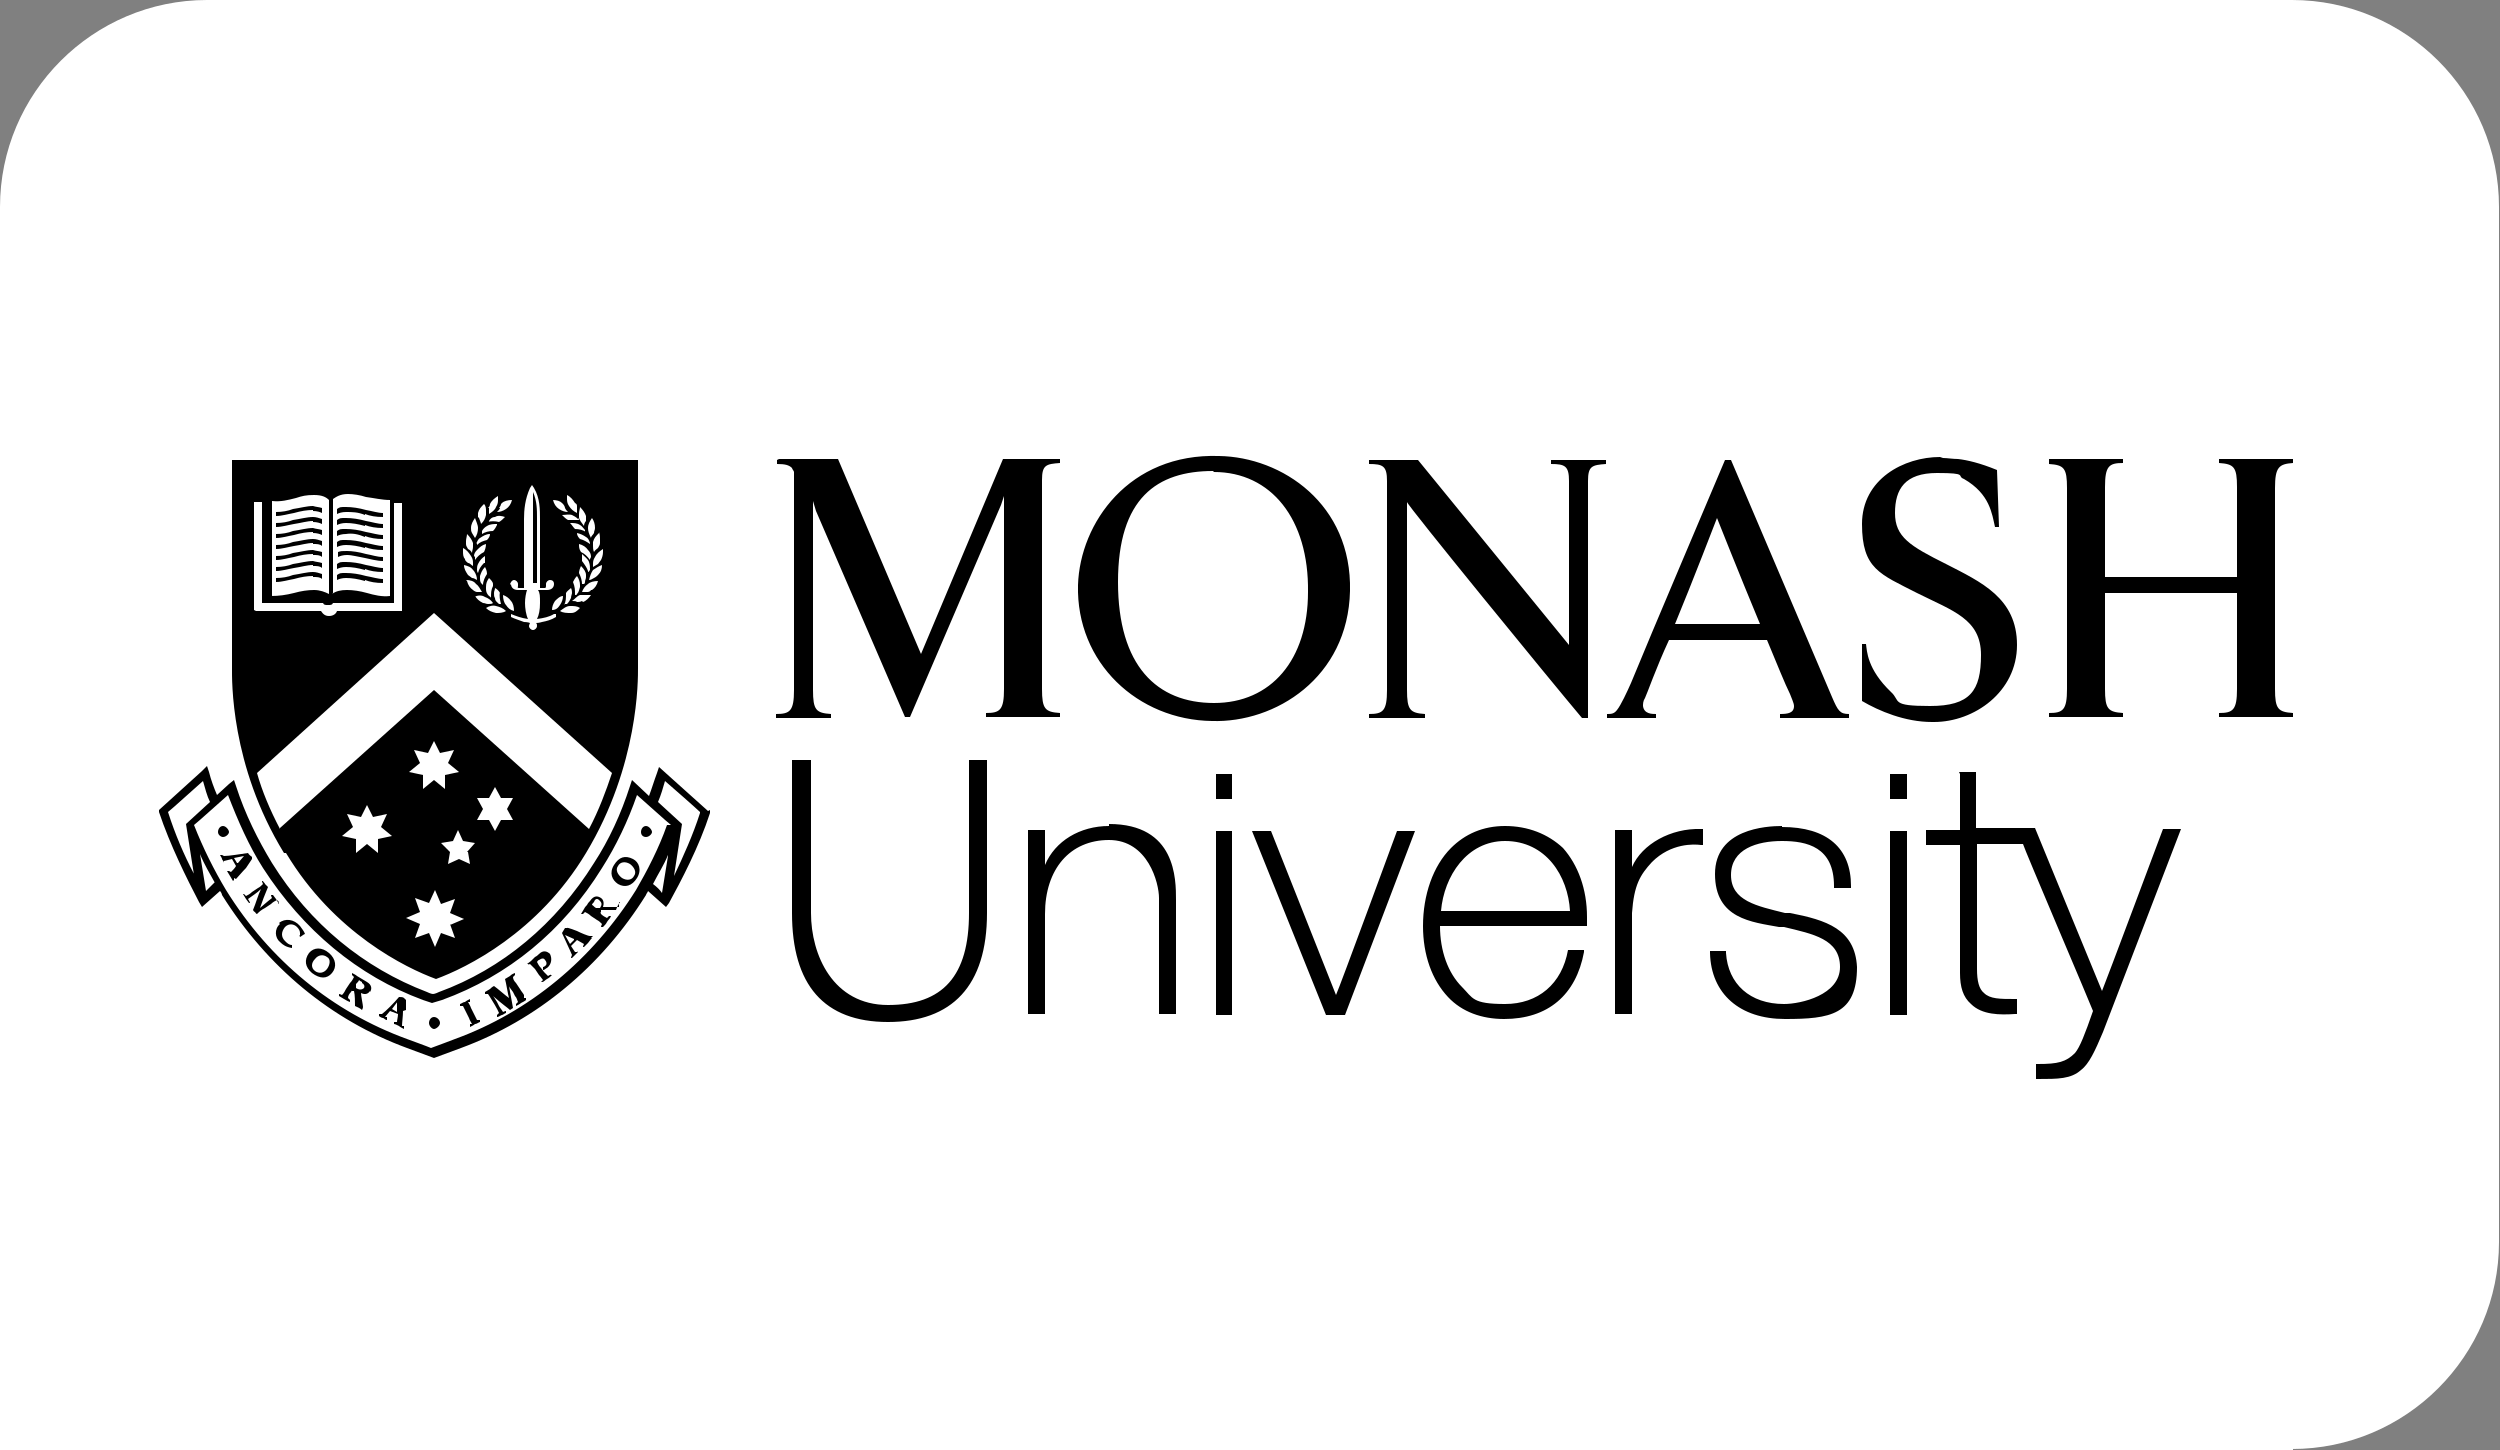 <?xml version="1.0" encoding="UTF-8"?>
<svg id="Layer_2" xmlns="http://www.w3.org/2000/svg" version="1.1" viewBox="0 0 250 145">
  <rect x="0" y="0" width="250" height="145" fill="#808080" stroke="none"/>
  <!-- Generator: Adobe Illustrator 29.1.0, SVG Export Plug-In . SVG Version: 2.1.0 Build 142)  -->
  <defs>
    <style>
      .st0 {
        fill: #fff;
      }
    </style>
  </defs>
  <g id="Layer_1-2">
    <path class="st0" d="M229.3,145H0V20.7C0,9.3,9.3,0,20.7,0h208.5c11.4,0,20.7,9.3,20.7,20.7v103.5c0,11.4-9.3,20.7-20.7,20.7h.1Z"/>
  </g>
  <g>
    <path id="path7759" d="M79.2,76v15.3c0,7.2,3.2,10.9,9.6,10.9s9.9-3.6,9.9-10.9v-15.3h-1.8v15.3c0,6.3-2.6,9.2-8.1,9.2s-7.7-5-7.7-9.2v-15.3h-1.9ZM121.6,77.4v2.5h1.6v-2.5h-1.6ZM189,77.4v2.5h1.7v-2.5h-1.7ZM196,77.4v5.6h-3.4v1.5h3.4v12.8c0,1.4.3,2.4,1.1,3.1,1.1,1.1,2.9,1.1,4.4,1h.2v-1.5h-.2c-1.5,0-2.5,0-3.1-.6-.5-.4-.7-1.2-.7-2.4v-12.5h4.6c0,.2,7,16.6,7,16.7-.8,2.3-1.3,3.6-1.8,4.2-.9.9-1.7,1.1-3.7,1.1h-.2v1.5h.2c2,0,3.3,0,4.3-.9.8-.6,1.4-1.9,2.2-3.8l7.8-20.3h-1.8c0,0-5.8,15.5-6.1,16.2-.3-.7-6.7-16.3-6.7-16.3h-5.9v-5.6h-1.7ZM110.9,82.6c-2.9,0-5.4,1.5-6.4,3.9v-3.5h-1.7v18.4h1.7v-10c0-4.5,2.5-7.4,6.4-7.4s5,4.3,5,5.8v11.6h1.7v-11.4c0-2.1,0-7.6-6.7-7.6h0ZM150.5,82.6c-2.2,0-4,.8-5.4,2.2-1.8,1.8-2.8,4.7-2.8,7.8,0,2.9.9,5.4,2.5,7.1,1.4,1.5,3.4,2.2,5.6,2.2,4.4,0,7.2-2.4,8-6.7v-.2c0,0-1.6,0-1.6,0h0c-.6,3.4-3,5.4-6.3,5.4s-3.2-.6-4.3-1.7c-1.4-1.4-2.2-3.6-2.2-6.1h0c0,0,14.7,0,14.7,0v-.9c0-2.8-.9-5.2-2.4-6.9-1.5-1.4-3.5-2.2-5.8-2.2h0ZM178.2,82.6c-1.6,0-6.7.3-6.7,4.8s3.7,4.8,6.4,5.3h.5c2.9.7,5.6,1.2,5.6,4s-3.9,3.7-5.6,3.7c-3.4,0-5.6-2-5.8-5.1v-.2h-1.6v.2c.1,4.1,3,6.6,7.5,6.6s7.2-.4,7.2-5.2c-.2-3.8-3.1-4.7-6.7-5.4h-.5c-2.8-.7-5.4-1.2-5.4-3.8s2.6-3.4,5.1-3.4,5.2.6,5.2,4.5v.2h1.7v-.2c0-3.8-2.4-5.9-6.9-5.9h0ZM170.1,82.9c-3-.1-5.9,1.5-6.9,3.8v-3.7h-1.7v18.4h1.7v-10.1c.2-2.8.8-3.8,2-5.1,1.9-1.9,4.2-1.8,4.9-1.7h.2v-1.6h-.2ZM121.6,83.1v18.4h1.6v-18.4h-1.6ZM125.2,83.1l7.4,18.4h1.9l7-18.4h-1.8s-5.8,15.8-6.1,16.4c-.2-.5-6.5-16.4-6.5-16.4h-1.9ZM189,83.1v18.4h1.7v-18.4h-1.7ZM150.5,84.1c4.1,0,6.3,3.5,6.5,7h-12.9c.3-3.5,2.6-7,6.4-7Z"/>
    <path id="path7783" d="M121.9,45.6c-9-.3-13.9,6.7-14.1,12.9-.2,7.8,6,13.5,13.4,13.6,6.3.2,13.6-4.3,13.8-13,.2-8.7-6.8-13.4-13.1-13.5ZM194,45.7c-3.6,0-7.8,2.2-7.8,6.7s1.8,5,5.5,6.9c3.6,1.8,6.4,2.6,6.4,6.2s-1.1,5.1-5.1,5.1-2.9-.5-3.9-1.4c-2.4-2.3-2.4-4.1-2.5-4.8h-.4v5.7c1.7,1,4.3,2.1,7,2.1h.2c4,0,8.3-3,8.3-7.7s-3.6-6.3-7.1-8.1c-3.6-1.8-5.1-2.7-5.1-5.1s1-4,4.2-4,1.9.3,2.7.6c2.6,1.5,2.8,3.5,3.1,4.8h.4l-.2-5.7c-1.7-.7-3-1-3.9-1.1-.5,0-1.1-.1-1.5-.1h0ZM77.7,46v.4c.8,0,1.2.1,1.5.4,0,.1.2.3.2.4,0,.1,0,.3,0,.4v21.4c0,2.1-.4,2.4-1.8,2.4v.4h5.5v-.4c-1.5-.1-1.8-.4-1.8-2.4v-17.9c0-.3,0-1,0-1l.3,1,8.9,20.6h.5l9.1-21.2.3-.9s0,.4,0,.8v18.5c0,2.1-.4,2.4-1.8,2.4v.4h7.4v-.4c-1.5-.1-1.8-.4-1.8-2.4v-20.9c0-1.5.4-1.6,1.8-1.7v-.4h-5.7l-8.2,19.5-8.3-19.5h-5.9ZM136.9,46v.4c1.4,0,1.8.2,1.8,1.7v20.9c0,2.1-.4,2.4-1.8,2.4v.4h5.6v-.4c-1.5-.1-1.8-.4-1.8-2.4v-18.8c0,.3,14.3,17.8,17.5,21.6h.6v-23.7c0-1.5.4-1.6,1.8-1.7v-.4h-5.5v.4c1.4,0,1.8.2,1.8,1.7v16.4l-15.1-18.5h-4.9ZM172.5,46c-1.3,3.1-7.4,17.4-9.4,22.3-.4.9-1,2.2-1.4,2.7-.3.4-.6.4-1,.4v.4h4.9v-.4c-.4,0-1.2,0-1.3-.8,0-.2,0-.5.2-.8.2-.4,1.1-3,2.4-5.8h9.8c1,2.4,1.8,4.4,2.3,5.4.1.3.4.9.4,1.2,0,.7-.6.8-1.4.8v.4h6.9v-.4c-.9,0-1.1-.3-1.7-1.7l-10.1-23.7h-.5ZM204.9,46v.4c1.5.1,1.8.4,1.8,2.4v20.1c0,2.1-.4,2.4-1.8,2.4v.4h7.4v-.4c-1.5-.1-1.8-.4-1.8-2.4v-9.6h13.2v9.6c0,2.1-.4,2.4-1.8,2.4v.4h7.4v-.4c-1.5-.1-1.8-.4-1.8-2.4v-20.1c0-2.1.4-2.4,1.8-2.5v-.4h-7.4v.4c1.5.1,1.8.4,1.8,2.4v9h-13.2v-9c0-2.1.4-2.4,1.8-2.4v-.4h-7.4ZM121.4,47.2c5.7,0,9.5,4.7,9.4,12,0,6.8-3.7,11.1-9.4,11.1s-9.6-3.7-9.6-12.1,3.9-11.1,9.5-11.1ZM171.7,51.8s2.3,5.8,4.3,10.6h-8.5c1.7-4.1,4.2-10.6,4.2-10.6h0Z"/>
    <path id="use7800" d="M53.7,58.3h-.4v-9.1c.4.9.4,1.8.4,2.6v6.5ZM36.5,54.7c.5.2,1.1.3,1.8.3v-.4c-.5,0-1.1-.2-1.7-.3-.7-.2-1.4-.3-2-.3s-.6,0-.9.2v.5c.2-.1.5-.2.9-.2.6,0,1.2.1,1.9.3ZM31.3,54.4c.4,0,.7,0,.9.2v-.5c-.3-.1-.6-.2-.9-.2-.6,0-1.3.2-2,.3-.5.2-1.1.3-1.7.3v.4c.6,0,1.2-.2,1.8-.3.7-.1,1.3-.3,1.9-.3ZM31.3,53.3c.4,0,.7.1.9.2v-.5c-.3-.1-.6-.1-.9-.2-.6,0-1.3.2-2,.3-.5.2-1.1.3-1.7.3v.4c.6,0,1.2-.2,1.8-.3.7-.2,1.3-.3,1.9-.3ZM31.3,55.5c.4,0,.7,0,.9.2v-.5c-.3-.1-.6-.1-.9-.2-.6,0-1.3.2-2,.3-.5.2-1.1.3-1.7.3v.4c.6,0,1.2-.2,1.8-.3.7-.2,1.3-.3,1.9-.3ZM31.3,52.2c.4,0,.7.1.9.2v-.5c-.3-.1-.6-.2-.9-.2-.6,0-1.3.2-2,.3-.5.2-1.1.3-1.7.3v.4c.6,0,1.2-.2,1.8-.3.7-.1,1.3-.3,1.9-.3ZM28.4,85.3c-5.4-8.8-5.2-17.4-5.2-18.5v-20.8h40.6v20.8c0,1.1.1,9.7-5.2,18.5-4.8,8-12,11.5-15,12.6-3-1.1-10.2-4.6-15-12.6ZM39.2,83.6l-1.1-.9.6-1.3-1.4.3-.6-1.2-.6,1.2-1.4-.3.6,1.3-1.1.9,1.4.3v1.4l1.1-.9,1.1.9v-1.4l1.4-.3ZM45,92.5l1.4-.6-1.4-.6.5-1.4-1.4.5-.6-1.4-.6,1.3-1.4-.5.5,1.4-1.4.6,1.4.6-.5,1.4,1.4-.5.6,1.4.6-1.4,1.4.5-.5-1.4ZM42,76.3l-1.1.9,1.4.3v1.4l1.1-.9,1.1.9v-1.4c0,0,1.4-.3,1.4-.3l-1.1-.9.6-1.3-1.4.3-.6-1.2-.6,1.2-1.4-.3.6,1.3ZM46.7,85.2l.8-.9-1.2-.2-.5-1.1-.5,1.1-1.2.2.9.9-.2,1.2,1.1-.5,1.1.5-.2-1.2ZM50.7,80.9l.6-1.1h-1.2l-.6-1.1-.6,1.1h-1.2l.6,1.1-.6,1.1h1.2l.6,1.1.6-1.1h1.2l-.6-1.1ZM60.3,54.9c-.3.2-.6.4-.8.8-.2.3-.2.5-.2.8v.2c.2-.1.3-.2.5-.3.1-.1.2-.3.3-.4.1-.2.2-.5.2-.8v-.3h0ZM56,61.1c.3.2.7.2,1.1.2.4,0,.6-.2.9-.5-.3-.2-.6-.2-1-.2-.4,0-.7.3-1,.5h0ZM56,60.5c.2-.3.3-.6.3-.9h0c-.3,0-.6.3-.8.5h0c-.2.3-.3.6-.3.9h0c.4,0,.6-.2.8-.5ZM56.5,60.4s0,0,0,0c.1,0,.2,0,.2,0,.2-.2.3-.4.4-.6,0-.2.1-.4.1-.5s0-.3-.1-.5c-.2.2-.4.3-.5.5,0,.5,0,.9-.2,1.2h0ZM57.5,59.5q0,0,0,0c.1,0,.2,0,.2-.1.2-.2.2-.4.3-.7v-.2c0-.3-.1-.6-.3-.9-.2.2-.3.4-.4.6.2.5.2.8.2,1.2h0ZM58.3,58.4q0,0,0,0c.1,0,.2,0,.2-.2,0-.2.1-.3.1-.5v-.2c0-.3-.2-.6-.5-.9-.1.2-.2.5-.2.7.2.4.3.8.3,1.1h0ZM58.8,57.2q0,0,0,0c.1,0,.1-.1.2-.2h0c0-.3,0-.5-.1-.8-.1-.3-.4-.5-.7-.8,0,.1,0,.3,0,.4s0,.2,0,.3c.3.4.5.7.6,1h0ZM59,55.9h0c0,0,.1-.2.1-.2,0-.3-.1-.5-.3-.7-.2-.3-.5-.5-.9-.6,0,.3,0,.5.2.8.4.2.6.4.9.8h0ZM59,54.3c-.1-.3-.2-.5-.4-.6-.3-.2-.5-.3-.9-.4,0,.3.2.5.3.6.4.1.7.3,1,.5h0v-.2h0ZM58.5,53.3c0-.1,0-.2,0-.3-.2-.2-.3-.4-.5-.5-.3-.2-.6-.2-1-.2.2.2.3.4.5.6.4,0,.8.1,1.1.3h0ZM58.3,60.2c.3-.1.6-.4.8-.7-.4,0-.8,0-1.1,0-.3.1-.5.4-.8.6.2,0,.4,0,.5.1.2,0,.3,0,.5-.1h0ZM59.2,59c.3-.2.5-.5.6-.9-.4,0-.8.1-1,.3h0c-.3.2-.5.5-.6.8.2,0,.4,0,.5,0s.3,0,.4-.2h0ZM60.2,56.5c-.3.1-.6.3-.9.5-.2.3-.3.6-.4,1,.2,0,.3-.1.5-.2.2-.1.3-.2.4-.3.3-.3.4-.6.4-1h0ZM59.9,53.3c-.3.3-.5.5-.6.9,0,.1,0,.3,0,.4s0,.4.1.6c.1-.2.3-.3.4-.4.1-.2.2-.3.2-.5,0-.1,0-.3,0-.4,0-.2,0-.4-.1-.7h0ZM58.8,52.8c0,.3.1.6.3,1,0-.2.2-.3.3-.5,0-.2.1-.3.1-.5h0c0-.4-.1-.7-.3-1-.2.3-.4.6-.4,1h0ZM57.9,51.3c0,.1,0,.3,0,.4,0,.3.3.6.5.9,0-.2.1-.4.2-.5h0c0-.2,0-.3,0-.5-.1-.3-.3-.6-.6-.9,0,.2-.1.4-.1.7h0ZM57.8,51.9c-.2-.2-.4-.3-.6-.4-.3-.1-.7,0-1,0,.2.2.4.4.6.5.4,0,.8,0,1.1,0h0c0,0,0-.1-.1-.2h0ZM56.7,49.8c0,.3,0,.5.2.8.2.3.4.5.8.7,0-.2,0-.4,0-.6,0-.2,0-.3-.2-.4-.2-.3-.4-.6-.8-.8,0,.1,0,.2,0,.3ZM55.3,50c.1.4.3.7.6.9.3.2.6.3.9.3-.1-.1-.2-.2-.3-.4h0c0-.1-.1-.3-.2-.4q0,0-.1-.1c-.2-.2-.5-.3-1-.3h0ZM51.1,58.4c0,.3.2.6.7.6h.9c-.1.3-.2.8-.2,1.3s.1,1.2.3,1.6c-.7-.1-1.2-.3-1.7-.5h0v.3c-.1,0,0,0,0,0,.4.2.8.3,1.3.5,0,0,.4,0,.6.1,0,0-.1.2-.1.3,0,.2.2.4.4.4s.4-.2.4-.4,0-.2-.1-.3c.3,0,.6-.1.6-.1.5-.1.9-.2,1.4-.5h0v-.3h-.2c-.5.3-1,.4-1.7.5.2-.4.3-.9.3-1.6s0-1-.2-1.3h.9c.5,0,.7-.3.7-.6s-.2-.4-.4-.4-.4.2-.4.4,0,.1,0,.2c0,0,0,.2-.1.2h-.5v-6.9c0-.9,0-2.1-.6-3.1l-.2-.3-.2.3c-.5,1.1-.6,2.2-.6,3.1v6.9h-.5c-.2,0-.1-.1-.1-.2s0-.1,0-.2c0-.2-.2-.4-.4-.4-.2,0-.4.3-.4.5h0ZM50,59.3c-.1-.2-.3-.4-.5-.5,0,.2-.1.3-.1.5s0,.4.1.5c0,.3.2.4.4.6,0,0,.2,0,.2,0h0c-.1-.4-.2-.8-.1-1.2h0ZM49.7,52.4c-.3,0-.7,0-1,.2-.2.1-.4.3-.5.5,0,.1,0,.2,0,.3h0c.3-.2.7-.3,1.1-.3.2-.2.3-.4.4-.6h0ZM49.3,58.4c0-.2-.2-.4-.4-.6-.2.3-.3.5-.3.9v.2c0,.3.1.5.3.7,0,0,.2.1.2.2h0c0-.5,0-.8.2-1.2h0ZM48,57.8c0,.2,0,.3.1.5,0,0,.1.1.2.2,0,0,0,0,0,0,0-.4.2-.8.4-1.1,0-.3-.1-.5-.2-.7-.3.3-.4.6-.5.9v.2h0ZM48.5,56.3c0-.1,0-.2,0-.3s0-.3,0-.4c-.3.2-.5.4-.7.8-.1.2-.1.4-.1.6h0c0,.2.1.3.1.3,0,0,0,0,0,0,.1-.4.3-.7.6-1h0ZM47.7,54.3v.2h0c.3-.3.6-.4,1-.5.2-.2.3-.4.3-.6-.4,0-.7.2-1,.4-.2.1-.3.4-.4.6h0ZM47.5,55.7c0,0,0,.2,0,.3h0c.2-.3.5-.6.9-.8.1-.2.2-.5.2-.8-.4.1-.6.3-.9.6-.2.2-.3.4-.3.6h0ZM47.3,57c-.2-.3-.5-.4-.9-.5,0,.4.2.7.4,1,.1.1.3.2.4.3.2,0,.3.1.5.2,0-.3-.1-.6-.3-.9h0ZM46.7,58.1c.1.4.3.7.6.9.1.1.3.2.4.2.2,0,.4,0,.5,0-.2-.3-.3-.6-.6-.8h0c-.2-.3-.6-.4-1-.4h0ZM47.5,59.6c.2.3.4.5.8.7.2,0,.3.1.5.1.2,0,.4,0,.5-.1-.2-.3-.5-.5-.8-.6-.3-.2-.7-.2-1.1,0h0ZM48.6,60.8c.3.3.6.4,1,.5.3,0,.7,0,1-.2-.3-.3-.6-.4-1-.5h0c-.3-.1-.7,0-1,.2ZM51.4,61.1h0c0-.4-.1-.8-.3-1h0c-.2-.3-.5-.5-.8-.6h0c0,.4.1.8.3,1,.2.3.4.5.8.6ZM50,50.8c0,.1-.2.3-.3.4.3,0,.6-.1.9-.3.3-.2.5-.5.6-.9-.4,0-.8.1-1,.3q0,0-.1.1c0,.1-.1.3-.2.4h0ZM48.9,50.8c0,.2,0,.4,0,.6.3-.2.6-.4.7-.7.2-.3.2-.5.2-.8s0-.2,0-.3c-.3.2-.6.4-.8.8,0,.2-.1.3-.2.4h0ZM48.7,52.2s0,0,0,0c.4-.1.8-.1,1.2,0,.2-.1.4-.3.6-.5-.3-.1-.7-.2-1,0-.3,0-.5.2-.6.4,0,0,0,.1-.1.2h0ZM47.9,51.8h0c.1.3.2.5.2.6.3-.3.4-.5.5-.9,0-.1,0-.3,0-.4,0-.2,0-.5-.2-.7-.3.3-.5.5-.6.9,0,.1,0,.2,0,.4h0ZM47.1,52.8c0,.2,0,.3.1.5.1.2.2.3.3.5.2-.3.3-.6.3-1h0c0-.3-.2-.7-.3-1-.2.3-.4.6-.4,1h0ZM46.6,54c0,.2,0,.3,0,.4,0,.2.1.3.2.5.2.1.3.2.4.4,0-.2.1-.4.1-.6s0-.3,0-.4c-.1-.3-.3-.6-.6-.9,0,.2-.1.5-.1.7h0ZM46.3,55.1c0,.3,0,.6.2.8,0,.2.2.3.3.4.2,0,.3.2.5.3v-.2c0-.3,0-.5-.2-.8-.2-.3-.4-.6-.8-.8v.3ZM33.2,59.4c.4-.3.9-.4,1.5-.4s1.3.1,2,.3c.7.2,1.5.4,2.3.3v-9.6c-.8,0-1.6-.2-2.4-.3-.6-.2-1.3-.3-1.8-.3-.8,0-1.2.3-1.5.5v9.4ZM27.1,59.6c.8,0,1.5-.1,2.3-.3.7-.2,1.4-.3,2-.3s1.1.2,1.5.4v-9.4c-.3-.3-.7-.5-1.5-.5s-1.2.1-1.8.3c-.8.2-1.5.4-2.4.3v.2c0,1.4,0,9,0,9.3ZM25.6,61.1h6.5c.2.3.4.5.8.5s.7-.2.8-.5h6.5v-10.8h-.8v.2c0,0,0,0,0,0v9.8h-6.1c-.1.2-.2.2-.5.2s-.4,0-.5-.2h-6.1v-9.8h0c0,0,0-.3,0-.3h-.8v10.8ZM28,82.8l15.4-13.8,15.5,13.9c1-1.9,1.7-3.8,2.3-5.6l-17.8-16-17.7,16c.5,1.8,1.3,3.7,2.3,5.6ZM31.3,56.6c.4,0,.7,0,.9.2v-.5c-.3-.1-.6-.1-.9-.2-.6,0-1.3.2-2,.3-.5.2-1.1.3-1.7.3v.4c.6,0,1.2-.2,1.8-.3.7-.1,1.3-.3,1.9-.3ZM31.3,57.7c.4,0,.7,0,.9.2v-.5c-.3-.1-.6-.2-.9-.2-.6,0-1.3.2-2,.3-.5.2-1.1.3-1.7.3v.4c.6,0,1.2-.2,1.8-.3.7-.2,1.3-.3,1.9-.3ZM31.3,51.1c.4,0,.7.1.9.2v-.5c-.3-.1-.6-.1-.9-.2-.6,0-1.3.2-2,.3-.5.2-1.1.3-1.7.3v.4c.6,0,1.2-.2,1.8-.3.7-.2,1.3-.3,1.9-.3ZM36.5,53.6c.5.2,1.1.3,1.8.3v-.4c-.5,0-1.1-.2-1.7-.3-.7-.2-1.4-.3-2-.3s-.6,0-.9.2v.5c.2-.1.5-.2.9-.2.6-.1,1.2,0,1.9.3ZM36.5,51.4c.5.2,1.1.3,1.8.3v-.4c-.5,0-1.1-.2-1.7-.3-.7-.2-1.4-.3-2-.3s-.6,0-.9.2v.5c.2-.1.5-.2.9-.2.6,0,1.2,0,1.9.3ZM36.5,55.8c.5.1,1.2.3,1.8.3v-.4c-.6,0-1.1-.2-1.7-.3-.7-.2-1.4-.3-1.9-.3s-.6,0-.9.1v.5c.2-.1.5-.2.9-.2.5,0,1.2.2,1.8.3h0ZM36.5,52.5c.5.2,1.1.3,1.8.3v-.4c-.5,0-1.1-.2-1.7-.3-.7-.2-1.4-.3-2-.3s-.6,0-.9.2v.5c.2-.1.5-.2.9-.2.6,0,1.2.1,1.9.3ZM36.5,56.9c.5.2,1.1.3,1.8.3v-.4c-.5,0-1.1-.2-1.7-.3-.7-.2-1.4-.3-2-.3s-.6,0-.9.2v.5c.2-.1.5-.2.9-.2.6,0,1.2.1,1.9.3ZM36.5,58c.5.2,1.1.3,1.8.3v-.4c-.5,0-1.1-.2-1.7-.3-.7-.2-1.4-.3-2-.3s-.6,0-.9.2v.5c.2-.1.5-.2.9-.2.6,0,1.2.1,1.9.3ZM71,81v.3c-1.1,3.4-2.9,6.8-4.1,9l-.3.4-1.8-1.6c0,.1-.2.3-.2.4-4.5,7.2-10.9,12.5-18.5,15.3l-2.7,1-2.7-1c-7.6-2.8-14-8.1-18.5-15.3,0-.1-.1-.3-.2-.4l-1.8,1.6-.3-.5c-1.2-2.3-2.9-5.7-4-9v-.2c0,0,4.3-3.9,4.3-3.9l.5-.5.2.6c.2.8.5,1.6.8,2.3l1.2-1.1.5-.4.2.6c.9,2.8,2.2,5.4,3.6,7.7,3.8,6.1,9.2,10.5,15.5,12.9,0,0,.4.2.6.2.2,0,.6-.2.6-.2,6.3-2.3,11.7-6.8,15.5-12.9,1.5-2.3,2.7-4.9,3.6-7.7l.2-.6,1.7,1.6c.3-.8.5-1.5.8-2.3l.2-.6,4.9,4.4ZM19.4,87.5l-.8-5.1,2.4-2.2c-.3-.6-.5-1.4-.7-2.1-.7.6-3.1,2.8-3.5,3.1.7,2.2,1.6,4.3,2.6,6.2ZM21.5,88.3c-.5-.9-1.1-1.9-1.5-2.9l.6,3.7c.2-.2.5-.5.9-.9ZM66.8,85.5c-.4,1-1,1.9-1.5,2.9h0c.4.3.7.6.9.9l.6-3.7ZM67.1,82.5c-.4-.3-2.7-2.4-3.4-3-.9,2.6-2.1,5.1-3.5,7.3-3.9,6.3-9.4,10.8-16,13.2l-1,.3-.9-.3c-6.5-2.4-12-7-16-13.2-1.4-2.2-2.5-4.7-3.5-7.3-.7.6-3,2.7-3.4,3,.9,2.3,2,4.5,3.2,6.5,4.4,7.1,10.7,12.2,18.1,14.9,0,0,2.2.8,2.4.9.3-.1,2.4-.9,2.4-.9,7.4-2.7,13.7-7.9,18.1-14.9,1.1-1.9,2.3-4.2,3.1-6.5h0ZM70,81.2c-.3-.3-2.8-2.5-3.5-3.1-.2.7-.4,1.4-.7,2.1l2.4,2.2-.8,5.2c.9-1.9,1.9-4.1,2.6-6.3h0ZM23.4,87.8v.2c0,0-.1.1-.1.1-.1-.2-.2-.3-.3-.5-.1-.2-.2-.3-.3-.5h.2c0,0,.2.1.2.1.2-.2.4-.4.5-.6l-.4-.7-.8.2v.2c0,0,0,0,0,0,0-.2-.2-.3-.2-.4,0-.1-.1-.2-.2-.4h.2c0,0,.2.1.2.1.5,0,1.7-.2,2.4-.3.1.2.3.3.4.4v.2c0,0-.6.9-.6.9-.4.4-.8.9-1,1.1h0ZM23.8,86.3l.6-.7h0l-1,.2.3.5ZM27.8,90.4h.1c-.1-.2-.2-.3-.3-.5-.1-.1-.2-.3-.3-.4h-.2c0,.1.1.3.1.3-.4.3-1.2,1-1.2,1h0c.2-.6.5-1.4.8-2.1-.1-.1-.2-.2-.3-.3,0-.1-.2-.2-.2-.3h-.1c0,.1.1.3.1.3-.2.2-.3.3-.5.4l-.6.4c-.2.2-.4.3-.6.4l-.2-.2h-.1c.1.2.2.3.3.5.1.1.2.3.3.4h.1c0-.1-.2-.4-.2-.4.4-.3.9-.6,1.3-1h0c-.3.6-.5,1.4-.8,2.1,0,0,.1.2.2.2,0,0,.1.2.2.2.2-.2.4-.4.8-.6l.6-.4c.2-.2.4-.3.6-.4l.2.2ZM28,92.4c-.6.5-.5,1.4,0,1.8.3.3.6.5,1.2.6v-.3c-.3,0-.5-.2-.7-.4-.4-.4-.4-.9,0-1.4.4-.4.9-.3,1.2,0,.2.2.3.4.3.6v.2c-.1,0,0,.2,0,.2.2-.1.4-.3.5-.3-.1-.3-.3-.5-.5-.8-.6-.7-1.5-.8-2.1-.3h0ZM33.2,97.3c-.5.6-1.2.6-2,0-.7-.6-.8-1.3-.3-2,.5-.6,1.3-.6,2,0,.7.6.8,1.4.3,2ZM32.7,95.7c-.4-.3-.9-.2-1.2.2-.4.4-.4.9,0,1.2s.9.2,1.2-.2c.3-.4.4-1,0-1.2h0ZM37,99.1c-.2.3-.5.4-.9.2,0,.3.2,1.2.2,1.4h0c0,.1-.1.3-.1.3-.2-.2-.5-.3-.7-.4,0-.4,0-1.1-.1-1.5h-.2c0-.1-.1.1-.1.1-.2.2-.3.4-.3.6l.2.2v.2c-.3-.1-.4-.2-.6-.3-.2-.1-.3-.2-.5-.3v-.2c.1,0,.3.1.3.1.2-.2.3-.4.4-.6l.4-.6c.2-.2.3-.4.4-.6l-.2-.2v-.2c.2.1.4.2.5.3.2.1.3.2.5.3.2.1.3.2.5.3.5.3.5.7.3,1h0ZM36.2,98.2c-.2-.1-.2-.1-.3-.2,0,.1-.2.3-.3.4v.2c0,0,0,.1,0,.2.3.2.6.2.8,0,.1-.2,0-.4-.2-.5h0ZM40.3,101.1c0,.5-.1,1.2-.1,1.5h.2c0,.1,0,.3,0,.3-.2-.1-.4-.2-.5-.3-.2-.1-.4-.2-.5-.2v-.2c0,0,.3,0,.3,0,0-.2.1-.5.1-.8l-.8-.3-.5.6h.2c0,.1,0,.3,0,.3-.2,0-.3-.2-.4-.2-.1,0-.3-.1-.4-.2v-.2c0,0,.3,0,.3,0,.4-.3,1.2-1.1,1.7-1.7.2,0,.4,0,.5.1l.2.2v1ZM39.8,100.1h0l-.6.8.5.3v-1ZM47.7,102c-.1-.2-.2-.4-.3-.6l-.3-.6c-.1-.3-.2-.4-.3-.6h.2c0-.1,0-.3,0-.3-.2.1-.4.2-.5.3-.2,0-.4.2-.5.2v.2c0,0,.3,0,.3,0,.1.2.2.4.3.6l.3.6c.1.3.2.4.3.6h-.2c0,.1,0,.3,0,.3.2-.1.4-.2.5-.3.2,0,.4-.2.5-.2v-.2c0,0-.3,0-.3,0ZM52.4,99.5c-.1-.2-.3-.4-.4-.6l-.4-.6c-.2-.2-.3-.4-.3-.6l.2-.2v-.2c-.3.1-.4.2-.5.3-.2.1-.3.2-.5.3.1.3.3,1.6.4,1.9-.3-.2-1.2-1-1.5-1.2-.2.1-.3.2-.4.3-.2.1-.3.2-.5.3v.2c.1,0,.3,0,.3,0l.2.3c.2.3.8,1.3.9,1.6l-.2.2v.2c.2,0,.4-.2.5-.2.1,0,.3-.2.4-.2v-.2c-.1,0-.3.1-.3.1-.1-.2-.3-.4-.4-.6l-.2-.4c-.2-.3-.3-.5-.4-.6h0c.9.8,1.5,1.2,1.7,1.4l.3-.2-.4-2.2h0c0,.1.2.3.4.6l.2.4c.2.2.2.4.3.6l-.2.2v.2c.2-.1.4-.2.5-.3.2-.1.4-.2.5-.3v-.2c0,0-.2,0-.2,0ZM54.9,97.7c-.2-.2-.3-.3-.5-.5l-.3-.4c-.2-.2-.3-.4-.4-.6,0,0,.1-.2.2-.2.3-.2.5-.2.6,0,.2.2.2.5,0,.6,0,0-.1.1-.2.1v.3c.2,0,.3-.2.4-.2.5-.4.5-1,.3-1.4-.3-.3-.7-.4-1.1,0-.1.1-.2.2-.4.3-.2.2-.3.3-.4.4-.1.1-.3.2-.4.3h.1c0,.1.2,0,.2,0,.2.2.3.3.5.5l.4.6c.2.2.3.4.4.5l-.2.2h.1c.2,0,.3-.2.5-.3.2-.1.3-.2.5-.4h-.1c0-.1-.3.1-.3.1ZM59.1,93.8h.1c-.2.2-.3.4-.4.5-.2.2-.3.3-.4.4h-.1c0-.1.1-.3.1-.3-.2-.1-.5-.3-.7-.4l-.6.6.4.6h.2c0-.1.1,0,.1,0-.1.1-.2.2-.3.3-.1.1-.2.2-.3.3h-.1c0-.1.1-.3.1-.3-.2-.5-.7-1.5-1-2.2.1-.2.2-.3.3-.5h.2c0-.1,1,.3,1,.3.4.2,1.1.5,1.3.5h.3ZM57.4,93.9l-.9-.4h0l.5.9.4-.4ZM61.9,90.2h.1c-.2.3-.3.5-.4.8-.5,0-1.1,0-1.5,0v.2c-.1,0,0,.2,0,.2.2.2.4.3.6.4l.2-.2h.2c-.1.3-.3.4-.4.6-.1.2-.2.3-.4.5h-.2c0-.1.1-.3.1-.3-.2-.2-.3-.3-.5-.4l-.6-.4c-.2-.2-.4-.3-.6-.4l-.2.2h-.2c.1-.2.2-.3.3-.5.1-.2.2-.3.3-.4.1-.2.2-.3.3-.4.4-.6.8-.5,1.1-.3.3.2.3.6.2.9.3,0,1.2,0,1.4,0h.2ZM59.9,90c-.2-.2-.4-.1-.5.2-.1.1-.2.2-.2.3.1,0,.2.2.4.3h.2c0,0,.1,0,.2,0,.2-.3.2-.5,0-.7h0ZM63.7,87.8c-.5.8-1.2,1-1.9.6-.6-.4-.9-1.1-.4-1.9.5-.8,1.1-1,1.9-.6.6.3.9,1.1.4,1.9h0ZM63,86.4c-.5-.3-1-.2-1.2.2-.3.4,0,.9.4,1.2.5.3,1,.2,1.2-.2.3-.4,0-.9-.4-1.2ZM43.4,101.7c-.3,0-.5.3-.5.6s.3.6.5.6.6-.3.6-.6-.3-.6-.6-.6ZM22.3,83.7c.3,0,.6-.3.6-.5s-.3-.6-.6-.6-.5.3-.5.6.3.5.5.5ZM64.6,83.7c.3,0,.6-.3.6-.5s-.3-.6-.6-.6-.5.3-.5.6c0,.3.2.5.5.5Z"/>
  </g>
</svg>